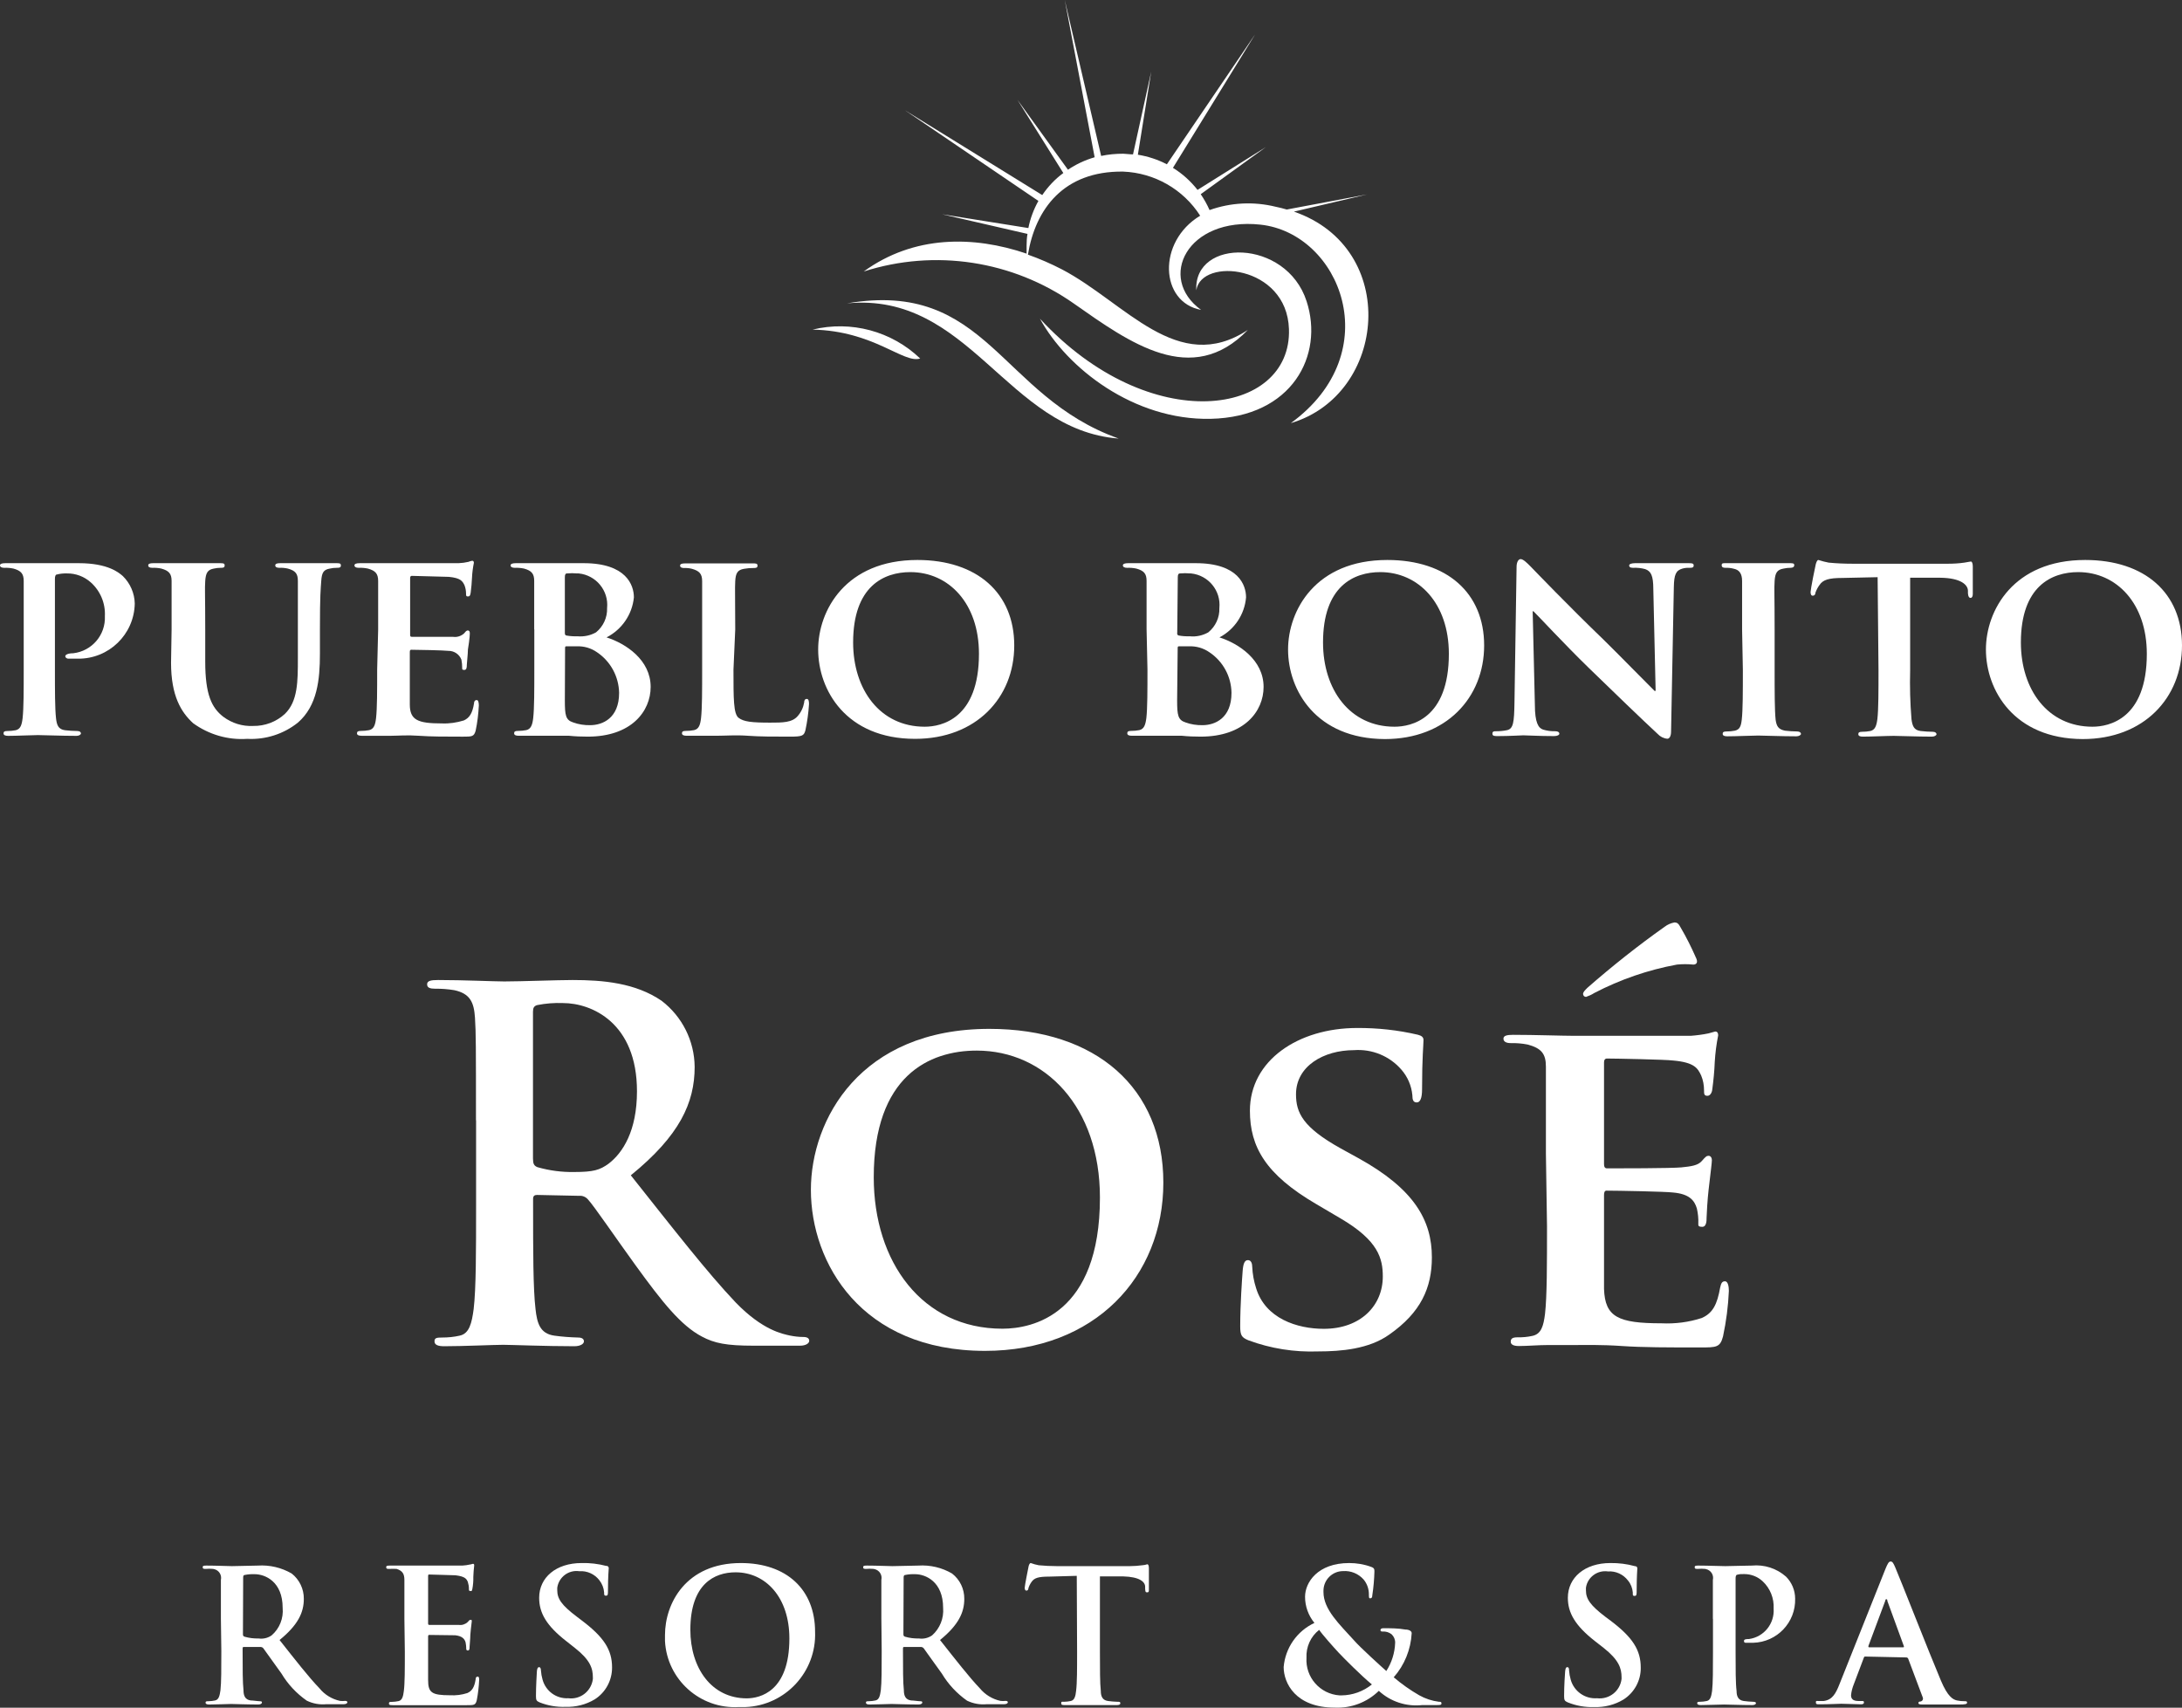 <?xml version="1.0" encoding="UTF-8"?>
<svg id="Layer_2" data-name="Layer 2" xmlns="http://www.w3.org/2000/svg" width="197.86" height="154.86" viewBox="0 0 197.86 154.86">
  <rect x="0" y="0" width="197.86" height="154.86" fill="#333333" stroke="none"/>
  <defs>
    <style>
      .cls-1 {
        fill: #fff;
      }
    </style>
  </defs>
  <g id="Layer_1-2" data-name="Layer 1">
    <g>
      <g>
        <path class="cls-1" d="m43.16,101.59c0-6.67,0-7.9-.09-9.3s-.44-2.19-1.88-2.5c-.57-.09-1.14-.14-1.71-.13-.49,0-.75-.09-.75-.4s.31-.39,1-.39c2.33,0,5.09.13,6,.13,1.49,0,4.83-.13,6.19-.13,2.76,0,5.7.26,8.07,1.88,1.87,1.43,2.98,3.64,3,6,0,3.25-1.36,6.23-5.79,9.83,3.9,4.91,6.93,8.81,9.51,11.53,2.46,2.54,4.26,2.85,4.92,3,.4.08.81.13,1.22.13.36,0,.53.13.53.35s-.31.44-.83.44h-4.22c-2.45,0-3.55-.22-4.69-.83-1.89-1-3.55-3.07-6-6.45-1.75-2.41-3.77-5.39-4.34-6-.2-.22-.49-.34-.79-.31l-3.81-.08c-.22,0-.36.08-.36.35v.61c0,4.08,0,7.54.22,9.39.14,1.27.4,2.23,1.71,2.41.71.1,1.43.15,2.15.17.35,0,.53.13.53.35s-.31.44-.88.44c-2.54,0-5.79-.13-6.44-.13-.84,0-3.6.13-5.35.13-.58,0-.88-.13-.88-.44s.17-.35.7-.35c.53,0,1.06-.05,1.58-.17.88-.18,1.1-1.14,1.27-2.41.22-1.85.22-5.31.22-9.35v-7.77Zm5.17,3.46c0,.48.09.66.4.79,1.08.31,2.2.46,3.33.44,1.76,0,2.33-.18,3.12-.75,1.31-1,2.58-3,2.58-6.57,0-6.23-4.12-8-6.71-8-.78-.03-1.56.03-2.32.18-.31.08-.4.26-.4.61v13.3Z"/>
        <path class="cls-1" d="m73.53,107.9c0-6.36,4.47-14.6,16.18-14.6,9.73,0,15.78,5.39,15.78,13.94s-6.23,15.26-16.17,15.26c-11.23,0-15.79-7.98-15.79-14.6Zm26.21.7c0-8.24-5-13.33-11.17-13.33-4.3,0-9.34,2.28-9.34,11.49,0,7.68,4.39,13.73,11.67,13.73,2.72,0,8.84-1.27,8.84-11.89Z"/>
        <path class="cls-1" d="m113.2,121.54c-.61-.26-.74-.44-.74-1.27,0-2,.17-4.34.22-5s.17-1,.48-1,.39.35.39.61c.03.66.15,1.31.35,1.93.84,2.76,3.73,3.69,6.14,3.69,3.34,0,5.35-2.11,5.35-4.74,0-1.62-.39-3.25-3.81-5.26l-2.24-1.32c-4.56-2.67-6-5.17-6-8.46,0-4.56,4.38-7.5,9.73-7.5,1.85-.01,3.69.19,5.49.61.35.09.52.22.52.48,0,.49-.13,1.54-.13,4.48,0,.79-.17,1.18-.48,1.18s-.4-.22-.4-.66c-.08-.86-.43-1.67-1-2.32-1.07-1.23-2.66-1.88-4.29-1.76-2.76,0-5.26,1.45-5.26,4,0,1.67.61,3,4.07,4.92l1.58.87c5.09,2.81,6.67,5.66,6.67,9,0,2.76-1,5-3.86,7-1.84,1.32-4.39,1.53-6.45,1.53-2.16.08-4.31-.26-6.33-1.01Z"/>
        <path class="cls-1" d="m140.18,104.61v-7.89c0-1.18-.43-1.67-1.66-2-.51-.1-1.02-.14-1.54-.13-.39,0-.65-.13-.65-.4s.3-.35.87-.35c2,0,4.48.09,5.57.09h10.53c.54-.04,1.09-.11,1.62-.22l.61-.17c.22,0,.27.17.27.35-.16.8-.26,1.6-.31,2.41-.03.82-.11,1.64-.22,2.46,0,.17-.13.61-.44.61s-.31-.18-.31-.48c0-.47-.08-.93-.26-1.36-.31-.66-.61-1.19-2.54-1.36-.66-.09-5.26-.18-6-.18-.18,0-.27.13-.27.35v9.21c0,.22.05.4.27.4.87,0,5.87,0,6.75-.09s1.49-.17,1.84-.57.44-.48.62-.48.3.17.3.39-.08.84-.3,2.72c-.09.75-.18,2.24-.18,2.5s0,.83-.39.83-.36-.13-.36-.3c.02-.46-.03-.91-.13-1.36-.22-.75-.7-1.32-2.15-1.45-.7-.09-5.08-.17-6.05-.17-.17,0-.22.17-.22.39v8.53c.09,2.54,1.28,3.11,5.22,3.11,1.23.06,2.47-.1,3.64-.48,1-.44,1.4-1.23,1.67-2.76.09-.4.17-.57.44-.57s.35.48.35.87c-.06,1.39-.24,2.77-.53,4.13-.26,1-.61,1-2.06,1-2.89,0-5.22,0-7.1-.13s-3.34-.09-4.48-.09h-2.19c-.92,0-1.89.09-2.68.09-.48,0-.74-.13-.74-.39s.13-.4.61-.4c.46.01.91-.03,1.36-.13.79-.17,1-.88,1.14-2,.18-1.58.18-4.52.18-7.94l-.1-6.59Zm13.59-17.8c.27.52,0,.66-.22.66-.5-.05-.99-.05-1.49,0-2.61.48-5.14,1.35-7.5,2.58-.23.15-.48.26-.74.35-.15,0-.26-.11-.27-.26,0-.18.18-.35.4-.57,2.24-1.96,4.57-3.81,7-5.53.26-.2.56-.33.88-.39.3,0,.39.13.61.53.48.82.94,1.74,1.33,2.63h0Z"/>
      </g>
      <g>
        <path class="cls-1" d="m20.03,146.8v-3.53c.1-.44-.17-.88-.62-.98-.03,0-.07-.01-.1-.02-.22-.02-.43-.02-.65,0-.18,0-.28,0-.28-.15s.12-.15.37-.15c.88,0,1.93.05,2.28.05.57,0,1.83-.05,2.35-.05,1.07-.07,2.14.18,3.07.72.7.55,1.11,1.4,1.1,2.3,0,1.23-.52,2.36-2.2,3.73,1.48,1.87,2.63,3.35,3.62,4.38.47.58,1.13.98,1.86,1.14.16.02.31.02.47,0,.13,0,.2.05.2.13s-.12.17-.32.17h-1.58c-.61.06-1.23-.05-1.78-.32-.93-.65-1.71-1.48-2.29-2.45-.66-.92-1.43-2-1.65-2.3-.07-.09-.19-.13-.3-.12h-1.45c-.08,0-.13,0-.13.13v.24c0,1.55,0,2.86.08,3.56,0,.49.15.85.65.92.25,0,.62.07.82.07s.2.05.2.13-.12.17-.33.17c-1,0-2.2-.05-2.45-.05s-1.37.05-2,.05c-.21,0-.33-.05-.33-.17s.07-.13.27-.13c.2,0,.4-.03.6-.07.33-.07.41-.43.48-.92.08-.7.08-2,.08-3.55l-.04-2.93Zm2,1.32c0,.18,0,.25.15.3.41.12.84.17,1.27.16.41.06.84-.04,1.18-.28.72-.62,1.09-1.55,1-2.5,0-2.36-1.56-3.05-2.55-3.05-.3-.01-.59.01-.88.07-.12,0-.15.1-.15.23l-.02,5.07Z"/>
        <path class="cls-1" d="m36.67,146.8v-3.53c0-.53-.16-.83-.71-1-.22-.01-.43-.01-.65,0-.19,0-.29,0-.29-.15s.12-.15.37-.15h6.53c.24-.01.48-.05.71-.1.09,0,.19-.06.27-.06s.1.06.1.15c-.04.35-.07.69-.08,1.04.01.37-.02.74-.09,1.1-.09.2,0,.18-.16.18s-.15-.08-.15-.23c0-.2-.04-.41-.1-.6-.12-.3-.29-.5-1.12-.6-.28,0-2-.07-2.37-.07-.08,0-.11,0-.11.17v4.22c0,.11,0,.18.11.18h2.67c.29.04.58-.05.8-.25.15-.17.18-.21.27-.21s.11,0,.11.13-.06.37-.13,1.22c0,.33-.07,1-.07,1.11s0,.32-.15.32c-.07.01-.14-.04-.15-.11,0,0,0-.01,0-.02h0c0-.2-.02-.4-.06-.6-.09-.33-.32-.58-.94-.65l-2.36-.03c-.09,0-.1.07-.1.17v3.9c0,1.15.3,1.4,2,1.4.53.03,1.06-.04,1.56-.2.44-.2.64-.55.75-1.24,0-.18.07-.25.19-.25s.13.14.13.3c-.03.62-.1,1.24-.22,1.85-.11.44-.26.44-.9.44h-6.72c-.33,0-.34-.05-.34-.17s.07-.13.27-.13c.2,0,.4-.03.6-.07.33-.07.42-.43.48-.92.09-.7.09-2,.09-3.55l-.04-2.99Z"/>
        <path class="cls-1" d="m48.92,154.37c-.27-.12-.32-.2-.32-.57,0-.92.07-1.92.08-2.18s.07-.44.2-.44.17.15.17.29c.02.29.07.57.15.85.29,1.04,1.25,1.74,2.33,1.68,1.1.14,2.09-.64,2.23-1.74,0,0,0,0,0,0v-.16c0-.82-.25-1.58-1.64-2.67l-.76-.6c-1.84-1.43-2.47-2.59-2.47-3.94,0-1.84,1.53-3.15,3.85-3.15.75-.02,1.5.07,2.23.26.11-.02.21.06.23.17,0,.01,0,.02,0,.03,0,.12-.07.7-.07,2,0,.37,0,.5-.18.5s-.17-.1-.17-.3c-.03-.4-.18-.78-.43-1.1-.43-.56-1.11-.87-1.82-.82-.97-.14-1.86.53-2,1.5,0,.07,0,.15,0,.22,0,.77.38,1.35,1.77,2.4l.46.35c2,1.51,2.74,2.66,2.74,4.25.01,1.17-.58,2.27-1.57,2.9-.8.48-1.72.71-2.65.68-.81.03-1.61-.11-2.36-.41Z"/>
        <path class="cls-1" d="m60.3,148.27c0-2.85,1.88-6.53,6.88-6.53,4.15,0,6.73,2.41,6.73,6.23.14,3.63-2.69,6.69-6.32,6.83h-.61c-3.5.19-6.49-2.49-6.68-5.98,0,0,0-.01,0-.02,0-.18,0-.35,0-.53Zm11.28.31c0-3.73-2.15-6-4.88-6-1.92,0-4.1,1.06-4.1,5.21,0,3.47,1.92,6.22,5.12,6.22,1.2-.01,3.86-.61,3.86-5.43Z"/>
        <path class="cls-1" d="m79.92,146.8v-3.53c.1-.44-.17-.88-.62-.98-.03,0-.07-.01-.1-.02-.22-.02-.43-.02-.65,0-.18,0-.28,0-.28-.15s.12-.15.37-.15c.88,0,1.93.05,2.28.05.56,0,1.83-.05,2.35-.05,1.07-.07,2.14.18,3.06.72.71.55,1.12,1.4,1.11,2.3,0,1.23-.52,2.36-2.2,3.73,1.48,1.87,2.63,3.35,3.61,4.38.48.58,1.14.98,1.87,1.14.16.02.31.02.47,0,.13,0,.2.05.2.13s-.12.17-.32.17h-1.59c-.61.06-1.23-.05-1.79-.32-.92-.65-1.7-1.48-2.28-2.45-.67-.92-1.43-2-1.65-2.3-.07-.09-.19-.13-.3-.12h-1.45c-.08,0-.13,0-.13.13v.24c0,1.55,0,2.86.08,3.56,0,.49.15.85.65.92.25,0,.62.07.82.07s.2.05.2.13-.12.17-.34.17c-1,0-2.19-.05-2.44-.05s-1.37.05-2,.05c-.21,0-.33-.05-.33-.17s.07-.13.27-.13c.2,0,.4-.03.6-.07.33-.07.41-.43.48-.92.08-.7.08-2,.08-3.55l-.03-2.93Zm2,1.32c0,.18,0,.25.15.3.41.12.83.17,1.26.16.42.06.84-.04,1.19-.28.71-.63,1.08-1.56,1-2.5,0-2.36-1.57-3.05-2.55-3.05-.3-.01-.59.01-.88.07-.12,0-.15.1-.15.23l-.02,5.07Z"/>
        <path class="cls-1" d="m97.64,142.9l-2.49.07c-1,0-1.36.12-1.61.48-.13.18-.23.38-.29.59.01.1-.06.19-.16.2,0,0-.01,0-.02,0-.1,0-.15-.09-.15-.27s.32-1.78.35-1.92.1-.31.2-.31c.23.09.47.15.72.2.48.05,1.11.08,1.66.08h6.59c.38,0,.77-.03,1.15-.08.15-.01.3-.04.45-.09.07,0,.14.1.14.35v1.94c0,.16,0,.26-.16.26s-.16-.08-.18-.33v-.18c0-.44-.49-.9-2-.94h-2.1v6.83c0,1.54,0,2.85.08,3.57,0,.47.15.83.65.9.28.04.57.06.85.07.19,0,.27,0,.27.13s-.13.17-.32.17h-4.7c-.22,0-.34,0-.34-.17s.07-.13.27-.13c.2,0,.4-.03.6-.07.33-.07.43-.43.48-.92.09-.7.09-2,.09-3.55l-.03-6.88Z"/>
        <path class="cls-1" d="m119.19,147.17c-.55-.67-.85-1.51-.85-2.37,0-1.31,1.15-3.06,4-3.06.68,0,1.36.11,2,.35.29.1.29.23.29.43-.02.71-.08,1.42-.19,2.13,0,.25-.1.29-.2.29s-.11-.07-.11-.32c.01-.51-.16-1.01-.49-1.4-.47-.52-1.15-.8-1.85-.75-.98,0-1.78.8-1.78,1.78v.12c0,1.57,1.43,2.9,2.77,4.38.56.65,2.61,2.5,2.93,2.78.49-.76.77-1.65.8-2.56.01-.29-.11-.57-.32-.77-.23-.18-.52-.27-.81-.25-.1,0-.2,0-.2-.13s.13-.17.26-.17c.67,0,1.34,0,2,.12.32,0,.57.13.57.33-.08,1.48-.65,2.89-1.63,4,.72.61,1.49,1.16,2.31,1.63.55.31,1.16.51,1.79.59.15,0,.23,0,.23.15s-.13.15-.5.15h-1.24c-1.44.16-2.88-.31-3.94-1.29-1.06,1.04-2.51,1.59-4,1.52-3.56,0-4.63-2.23-4.63-3.68.15-1.74,1.21-3.26,2.79-4Zm5.21,5.58c-1-.83-2.56-2.4-3-2.87s-1.5-1.66-1.78-2.08c-.77.6-1.2,1.55-1.15,2.53-.11,1.77,1.23,3.29,3,3.41h.18c1-.01,1.97-.36,2.75-.99Z"/>
        <path class="cls-1" d="m142.15,154.37c-.27-.12-.32-.2-.32-.57,0-.92.07-1.92.09-2.18s.06-.44.2-.44.16.15.16.29c.02.29.07.57.15.85.3,1.06,1.3,1.76,2.39,1.68,1.1.13,2.09-.65,2.22-1.75,0-.05,0-.1,0-.15,0-.82-.25-1.58-1.63-2.67l-.77-.6c-1.83-1.43-2.47-2.59-2.47-3.94,0-1.84,1.54-3.15,3.85-3.15.75-.01,1.5.08,2.22.28.15,0,.23.08.23.2s-.06.7-.06,2c0,.37,0,.5-.19.5s-.16-.1-.16-.3c-.03-.4-.18-.79-.44-1.1-.43-.56-1.11-.87-1.81-.82-.96-.14-1.86.52-2,1.48,0,0,0,.01,0,.02,0,.07,0,.15,0,.22,0,.77.39,1.35,1.77,2.4l.47.35c2,1.51,2.73,2.66,2.73,4.25.02,1.17-.58,2.27-1.57,2.9-.8.48-1.72.71-2.65.68-.82.03-1.65-.12-2.41-.43Z"/>
        <path class="cls-1" d="m155.32,146.8v-3.53c.1-.44-.17-.88-.62-.98-.03,0-.07-.01-.1-.02-.22-.02-.43-.02-.65,0-.18,0-.28,0-.28-.15s.12-.15.37-.15c.88,0,1.93.05,2.4.05.68,0,1.64-.05,2.41-.05,1.13-.11,2.25.25,3.1,1,.53.53.83,1.25.83,2,.06,2.15-1.64,3.94-3.8,4,0,0,0,0-.01,0h-.64c-.08,0-.19,0-.19-.15s.11-.19.46-.19c1.35-.19,2.32-1.39,2.23-2.75.05-.94-.31-1.85-1-2.49-.45-.42-1.05-.65-1.66-.65-.22-.01-.44,0-.65.06-.09,0-.14.14-.14.32v6.66c0,1.54,0,2.85.09,3.57,0,.47.15.83.65.9.28.04.57.06.85.07.18,0,.26.05.26.13s-.13.17-.31.17c-1.1,0-2.15-.05-2.59-.05s-1.43.05-2.1.05c-.21,0-.33-.05-.33-.17s.07-.13.27-.13c.2,0,.4-.03.6-.07.33-.07.41-.43.48-.92.08-.7.08-2,.08-3.55v-2.98Z"/>
        <path class="cls-1" d="m169.15,150.22c-.08,0-.11,0-.15.13l-.9,2.38c-.13.32-.22.66-.25,1,0,.3.15.52.67.52h.25c.2,0,.25,0,.25.13s-.1.17-.28.17c-.54,0-1.25-.05-1.77-.05-.18,0-1.1.05-2,.05-.21,0-.31,0-.31-.17s.06-.13.2-.13h.51c.77-.1,1.09-.66,1.42-1.5l4.18-10.48c.2-.48.3-.67.47-.67s.25.15.42.54c.4.91,3.06,7.71,4.13,10.24.63,1.5,1.11,1.74,1.46,1.82.23.05.46.07.7.07.14,0,.22,0,.22.13s-.15.17-.77.17h-3.14c-.3,0-.5,0-.5-.13s.06-.13.23-.15c.14-.05.22-.2.17-.34h0l-1.33-3.54c-.03-.07-.1-.11-.17-.11l-3.71-.08Zm3.4-.84c.09,0,.1,0,.09-.1l-1.5-4.11c0-.07,0-.15-.09-.15s-.08.08-.1.15l-1.53,4.1c0,.06,0,.11.07.11h3.06Z"/>
      </g>
      <g>
        <path class="cls-1" d="m2.15,57.07v-4.39c0-.66-.25-.93-.93-1.12-.28-.06-.56-.08-.85-.07-.22,0-.37-.08-.37-.22s.17-.2.49-.2h6.65c2.69,0,3.66.88,4,1.17.67.66,1.06,1.55,1.08,2.49-.05,2.8-2.35,5.03-5.15,5h-.88c-.1,0-.27-.08-.27-.22s.25-.27.71-.27c1.7-.19,2.96-1.66,2.88-3.37.06-1.17-.42-2.3-1.29-3.07-.59-.52-1.35-.81-2.14-.8-.31-.01-.63.02-.93.1-.12,0-.17.17-.17.39v8.22c0,1.9,0,3.53.1,4.43.07.59.19,1,.82,1.08.37.04.73.07,1.1.07.25,0,.34.12.34.22s-.17.22-.39.22c-1.44,0-2.95-.07-3.51-.07s-1.85.07-2.7.07c-.27,0-.42-.07-.42-.22s.07-.22.34-.22c.26,0,.51-.02.76-.07.44-.1.56-.49.63-1.1.1-.88.1-2.51.1-4.41v-3.64Z"/>
        <path class="cls-1" d="m15.56,57.07v-4.39c0-.66-.25-.93-.93-1.12-.27-.06-.55-.08-.83-.07-.24,0-.36-.08-.36-.22s.14-.2.46-.2h6c.32,0,.47,0,.47.2s-.12.22-.34.22c-.22,0-.43.02-.64.07-.56.1-.73.39-.78,1.12s0,1.24,0,4.39v2.93c0,3,.59,4.19,1.64,5,.78.58,1.73.88,2.7.83,1.06.02,2.1-.37,2.88-1.09,1.18-1.14,1.18-2.94,1.18-5.06v-7c0-.66-.22-.93-.91-1.12-.26-.06-.52-.08-.78-.07-.24,0-.36-.08-.36-.22s.14-.2.44-.2h5.07c.29,0,.44,0,.44.2s-.12.22-.37.22c-.21,0-.42.02-.63.07-.59.1-.73.39-.78,1.12s-.12,1.24-.12,4.39v2.22c0,2.31-.23,4.71-2,6.24-1.3,1.04-2.94,1.56-4.6,1.47-1.75.12-3.48-.39-4.9-1.42-1.09-1-2-2.48-2-5.48l.05-3.03Z"/>
        <path class="cls-1" d="m34.29,57.07v-4.39c0-.66-.25-.93-.93-1.12-.28-.06-.56-.08-.85-.07-.22,0-.37-.08-.37-.22s.17-.2.49-.2h8.95c.3-.01.6-.05.9-.12.11-.05.22-.08.34-.1.12,0,.15.1.15.19-.09.44-.15.9-.17,1.35,0,.22-.08,1.12-.12,1.36s-.08.34-.25.34-.17-.09-.17-.27c0-.26-.05-.51-.14-.75-.18-.37-.35-.66-1.42-.76-.37,0-2.93-.09-3.36-.09-.1,0-.15.07-.15.19v5.12c0,.12,0,.22.15.22h3.75c.36.05.73-.07,1-.32.17-.22.24-.26.34-.26s.17.09.17.22,0,.46-.17,1.51c0,.41-.1,1.24-.1,1.39s0,.46-.22.46-.2-.07-.2-.17c0-.26-.02-.51-.07-.76-.19-.49-.66-.81-1.19-.8-.39-.05-2.83-.1-3.37-.1-.1,0-.12.1-.12.22v4.73c0,1.42.71,1.73,2.9,1.73.68.03,1.35-.07,2-.27.53-.24.78-.68.92-1.53,0-.22.1-.32.25-.32s.19.27.19.49c-.04.77-.13,1.54-.29,2.29-.15.54-.34.54-1.15.54-1.61,0-2.9,0-4-.08s-1.85,0-2.49,0h-2.7c-.27,0-.42-.07-.42-.22s.08-.22.35-.22c.25,0,.5-.02.75-.07.44-.1.56-.49.63-1.1.1-.88.1-2.51.1-4.41l.09-3.63Z"/>
        <path class="cls-1" d="m48.44,57.07v-4.39c0-.66-.24-.93-.92-1.12-.28-.06-.57-.08-.86-.07-.22,0-.36-.08-.36-.22s.17-.2.48-.2h6.14c3.88,0,4.56,2,4.56,3.1-.15,1.55-1.09,2.92-2.48,3.63,1.76.56,4,2.05,4,4.49,0,2.22-1.76,4.51-5.7,4.51-.57,0-1.14-.02-1.71-.08h-4.56c-.27,0-.41-.07-.41-.22s.07-.22.34-.22c.26,0,.51-.02.76-.07.43-.1.56-.49.63-1.1.1-.88.1-2.51.1-4.41v-3.63Zm2.78.34c0,.17.07.2.14.22.33.06.67.08,1,.07.59.05,1.18-.07,1.69-.36.66-.54,1.03-1.35,1-2.2.16-1.58-1-2.98-2.57-3.14,0,0-.01,0-.02,0h-.12c-.31-.03-.62-.03-.93,0-.14,0-.19.12-.19.34v5.07Zm0,6.1c0,1.36.07,1.78.75,2,.49.18,1.02.26,1.54.25,1.14,0,2.63-.64,2.63-2.93-.03-1.48-.77-2.85-2-3.68-.54-.38-1.19-.57-1.85-.54h-.93c-.07,0-.12,0-.12.15l-.02,4.75Z"/>
        <path class="cls-1" d="m66.51,60.73c0,2.65,0,4,.46,4.36s1.2.44,2.85.44c1.15,0,2,0,2.51-.59.31-.35.51-.78.59-1.24,0-.19.07-.32.24-.32s.2.22.2.47c-.05.8-.16,1.6-.33,2.39-.14.46-.24.56-1.36.56-1.54,0-2.78,0-3.86-.08s-2,0-2.85,0h-2.7c-.27,0-.42-.07-.42-.22s.07-.22.34-.22c.26,0,.51-.02.76-.07.44-.1.56-.49.63-1.1.1-.88.1-2.51.1-4.41v-8c0-.66-.25-.93-.93-1.12-.23-.06-.47-.08-.71-.07-.24,0-.36-.08-.36-.22s.14-.2.46-.2h6.1c.31,0,.46,0,.46.2s-.12.22-.39.22c-.28,0-.56.02-.83.07-.59.1-.76.39-.8,1.12s0,1.24,0,4.39l-.16,3.64Z"/>
        <path class="cls-1" d="m74.19,58.9c0-3.54,2.49-8.12,9-8.12,5.41,0,8.78,3,8.78,7.75s-3.47,8.47-8.99,8.47c-6.25,0-8.79-4.42-8.79-8.1Zm14.58.39c0-4.59-2.75-7.41-6.22-7.41-2.39,0-5.19,1.26-5.19,6.38,0,4.27,2.44,7.64,6.49,7.64,1.51,0,4.92-.71,4.92-6.61Z"/>
        <path class="cls-1" d="m103.97,57.07v-4.39c0-.66-.24-.93-.93-1.12-.28-.06-.56-.08-.85-.07-.22,0-.37-.08-.37-.22s.18-.2.49-.2h6.12c3.88,0,4.56,2,4.56,3.1-.13,1.54-1.04,2.91-2.41,3.63,1.75.56,4,2.05,4,4.49,0,2.22-1.76,4.51-5.71,4.51-.57,0-1.14-.02-1.7-.08h-4.54c-.27,0-.41-.07-.41-.22s.07-.22.34-.22c.25,0,.5-.02.75-.07.44-.1.56-.49.64-1.1.1-.88.1-2.51.1-4.41l-.08-3.63Zm2.77.34c0,.17.08.2.15.22.33.06.67.08,1,.07.58.06,1.17-.07,1.68-.36.66-.54,1.03-1.35,1-2.2.16-1.58-1-2.98-2.57-3.14,0,0,0,0,0,0h-.07c-.31-.03-.62-.03-.93,0-.15,0-.2.12-.2.34l-.05,5.07Zm0,6.1c0,1.36.08,1.78.76,2,.49.18,1.02.26,1.54.25,1.14,0,2.63-.64,2.63-2.93-.02-1.48-.77-2.86-2-3.68-.54-.38-1.2-.57-1.86-.54h-.89c-.08,0-.13,0-.13.15l-.05,4.75Z"/>
        <path class="cls-1" d="m116.8,58.9c0-3.54,2.48-8.12,9-8.12,5.42,0,8.78,3,8.78,7.75s-3.46,8.49-9,8.49c-6.25-.02-8.78-4.44-8.78-8.12Zm14.58.39c0-4.59-2.76-7.41-6.22-7.41-2.39,0-5.19,1.26-5.19,6.38,0,4.27,2.43,7.64,6.48,7.64,1.52,0,4.93-.71,4.93-6.61h0Z"/>
        <path class="cls-1" d="m139.18,63.92c0,1.61.32,2.1.74,2.24.36.11.74.16,1.12.15.24,0,.36.1.36.22s-.19.22-.48.22c-1.4,0-2.39-.07-2.79-.07-.19,0-1.21.07-2.31.07-.29,0-.49,0-.49-.22s.15-.22.34-.22c.34,0,.67-.03,1-.1.56-.14.63-.7.66-2.51l.19-12.29c0-.41.15-.71.37-.71s.56.32.92.69,3.47,3.61,6.59,6.61c1.46,1.43,4.32,4.36,4.63,4.65h.1l-.21-9.21c0-1.27-.22-1.64-.73-1.83-.36-.1-.74-.14-1.12-.12-.27,0-.34-.1-.34-.22s.22-.2.53-.2h4.83c.3,0,.49,0,.49.2s-.12.22-.37.22c-.22-.01-.44.01-.65.07-.59.17-.76.53-.78,1.7l-.25,13.07c0,.47-.17.66-.34.66-.34-.03-.65-.19-.88-.44-1.34-1.24-4-3.8-6.26-6s-4.61-4.75-5-5.12h-.07l.2,8.49Z"/>
        <path class="cls-1" d="m157.97,57.07v-4.39c0-.66-.26-1-.73-1.1-.25-.07-.52-.1-.78-.09-.22,0-.34-.05-.34-.25s.17-.17.51-.17h5.64c.26,0,.43,0,.43.17s-.12.25-.34.25c-.21,0-.42.02-.63.07-.59.1-.76.39-.81,1.12s0,1.24,0,4.39v3.66c0,2,0,3.65.09,4.53.08.56.22.88.86,1,.36.04.73.07,1.09.07.25,0,.35.12.35.22s-.18.22-.42.22c-1.41,0-2.88-.07-3.46-.07s-1.95.07-2.81.07c-.26,0-.41-.07-.41-.22s.07-.22.34-.22c.26,0,.51-.02.76-.07.44-.1.56-.39.63-1,.1-.86.1-2.51.1-4.51l-.07-3.68Z"/>
        <path class="cls-1" d="m170.26,52.34l-3.2.07c-1.24,0-1.76.17-2.07.64-.16.21-.28.45-.37.7,0,.17-.1.27-.24.27s-.2-.12-.2-.34.42-2.34.47-2.51.12-.39.24-.39c.3.1.62.18.93.24.71.07,1.43.1,2.14.1h8.71c.49,0,.98-.03,1.46-.1.34-.05.51-.1.59-.1s.17.13.17.44v2.51c0,.22-.08.35-.2.35s-.22-.1-.24-.42v-.22c0-.53-.61-1.17-2.53-1.19h-2.71v8.39c-.04,1.48,0,2.96.12,4.43.08.59.2,1,.83,1.08.37.04.73.07,1.1.07.24,0,.34.12.34.22s-.17.22-.41.22c-1.42,0-2.86-.07-3.47-.07s-2,.07-2.8.07c-.27,0-.41-.07-.41-.22s.07-.22.34-.22c.25,0,.5-.02.75-.07.44-.1.56-.49.64-1.1.1-.88.1-2.51.1-4.41l-.08-8.44Z"/>
        <path class="cls-1" d="m180.08,58.9c0-3.54,2.49-8.12,9-8.12,5.41,0,8.78,3,8.78,7.75s-3.46,8.49-9,8.49c-6.24-.02-8.78-4.44-8.78-8.12Zm14.59.39c0-4.59-2.76-7.41-6.22-7.41-2.39,0-5.2,1.26-5.2,6.38,0,4.27,2.44,7.64,6.49,7.64,1.51,0,4.93-.71,4.93-6.61Z"/>
      </g>
      <g>
        <path class="cls-1" d="m101.44,39.77c-10.82-3.85-11.9-14.43-24.64-12.26,11.12-1.08,14.5,11.49,24.64,12.26Z"/>
        <path class="cls-1" d="m83.44,32.51c-2.59-2.48-6.27-3.47-9.76-2.62,5.57.11,8.24,3.11,9.76,2.62Z"/>
        <path class="cls-1" d="m78.32,24.62c6.46-2.07,13.51-.99,19.06,2.91,5.06,3.55,10.69,7.65,15.77,2.39-6.37,4.19-11.1-2.48-16.87-5.5-.99-.51-2.02-.96-3.07-1.33.68-4.12,3.22-7.59,8.62-7.53,2.85.11,5.46,1.6,7,4-3.92,2.36-3.65,7.86.08,8.54-4-2.89-1.27-8.44,5.38-7.73,7.23.78,11.59,11.57,2.76,18,8.73-2.59,9.9-15.87.28-19.18l6.64-1.56-7.29,1.37c-.33-.1-.66-.18-1-.25-1.99-.49-4.07-.39-6,.3-.22-.5-.49-.98-.8-1.44l5.92-4.28-6.21,3.89c-.62-.79-1.37-1.47-2.23-2l7.45-12.1-8,11.78c-.82-.43-1.71-.72-2.63-.87l1.21-7.54-1.65,7.51c-.29,0-.59-.05-.89-.06-.67,0-1.34.06-2,.2l-3.3-14.14,2.71,14.26c-.86.25-1.68.63-2.42,1.13l-4.58-6.34,4.16,6.64c-.75.55-1.39,1.23-1.91,2l-12.45-7.69,12.1,8.22c-.43.77-.74,1.6-.91,2.46l-7.82-1.25,7.74,1.78c-.06.35-.08.7-.08,1.05v.74c-4.82-1.64-10.23-1.68-14.77,1.62Z"/>
        <path class="cls-1" d="m94.3,28.9c2.44,4.47,8.51,9.23,15.48,9.08,7.41-.16,10.29-5.78,8.7-10.66-1.85-5.71-10.25-5.73-10-1,.44-3,8.21-2.31,8.4,3.52.27,7.87-12.57,9.9-22.58-.94Z"/>
      </g>
    </g>
  </g>
</svg>